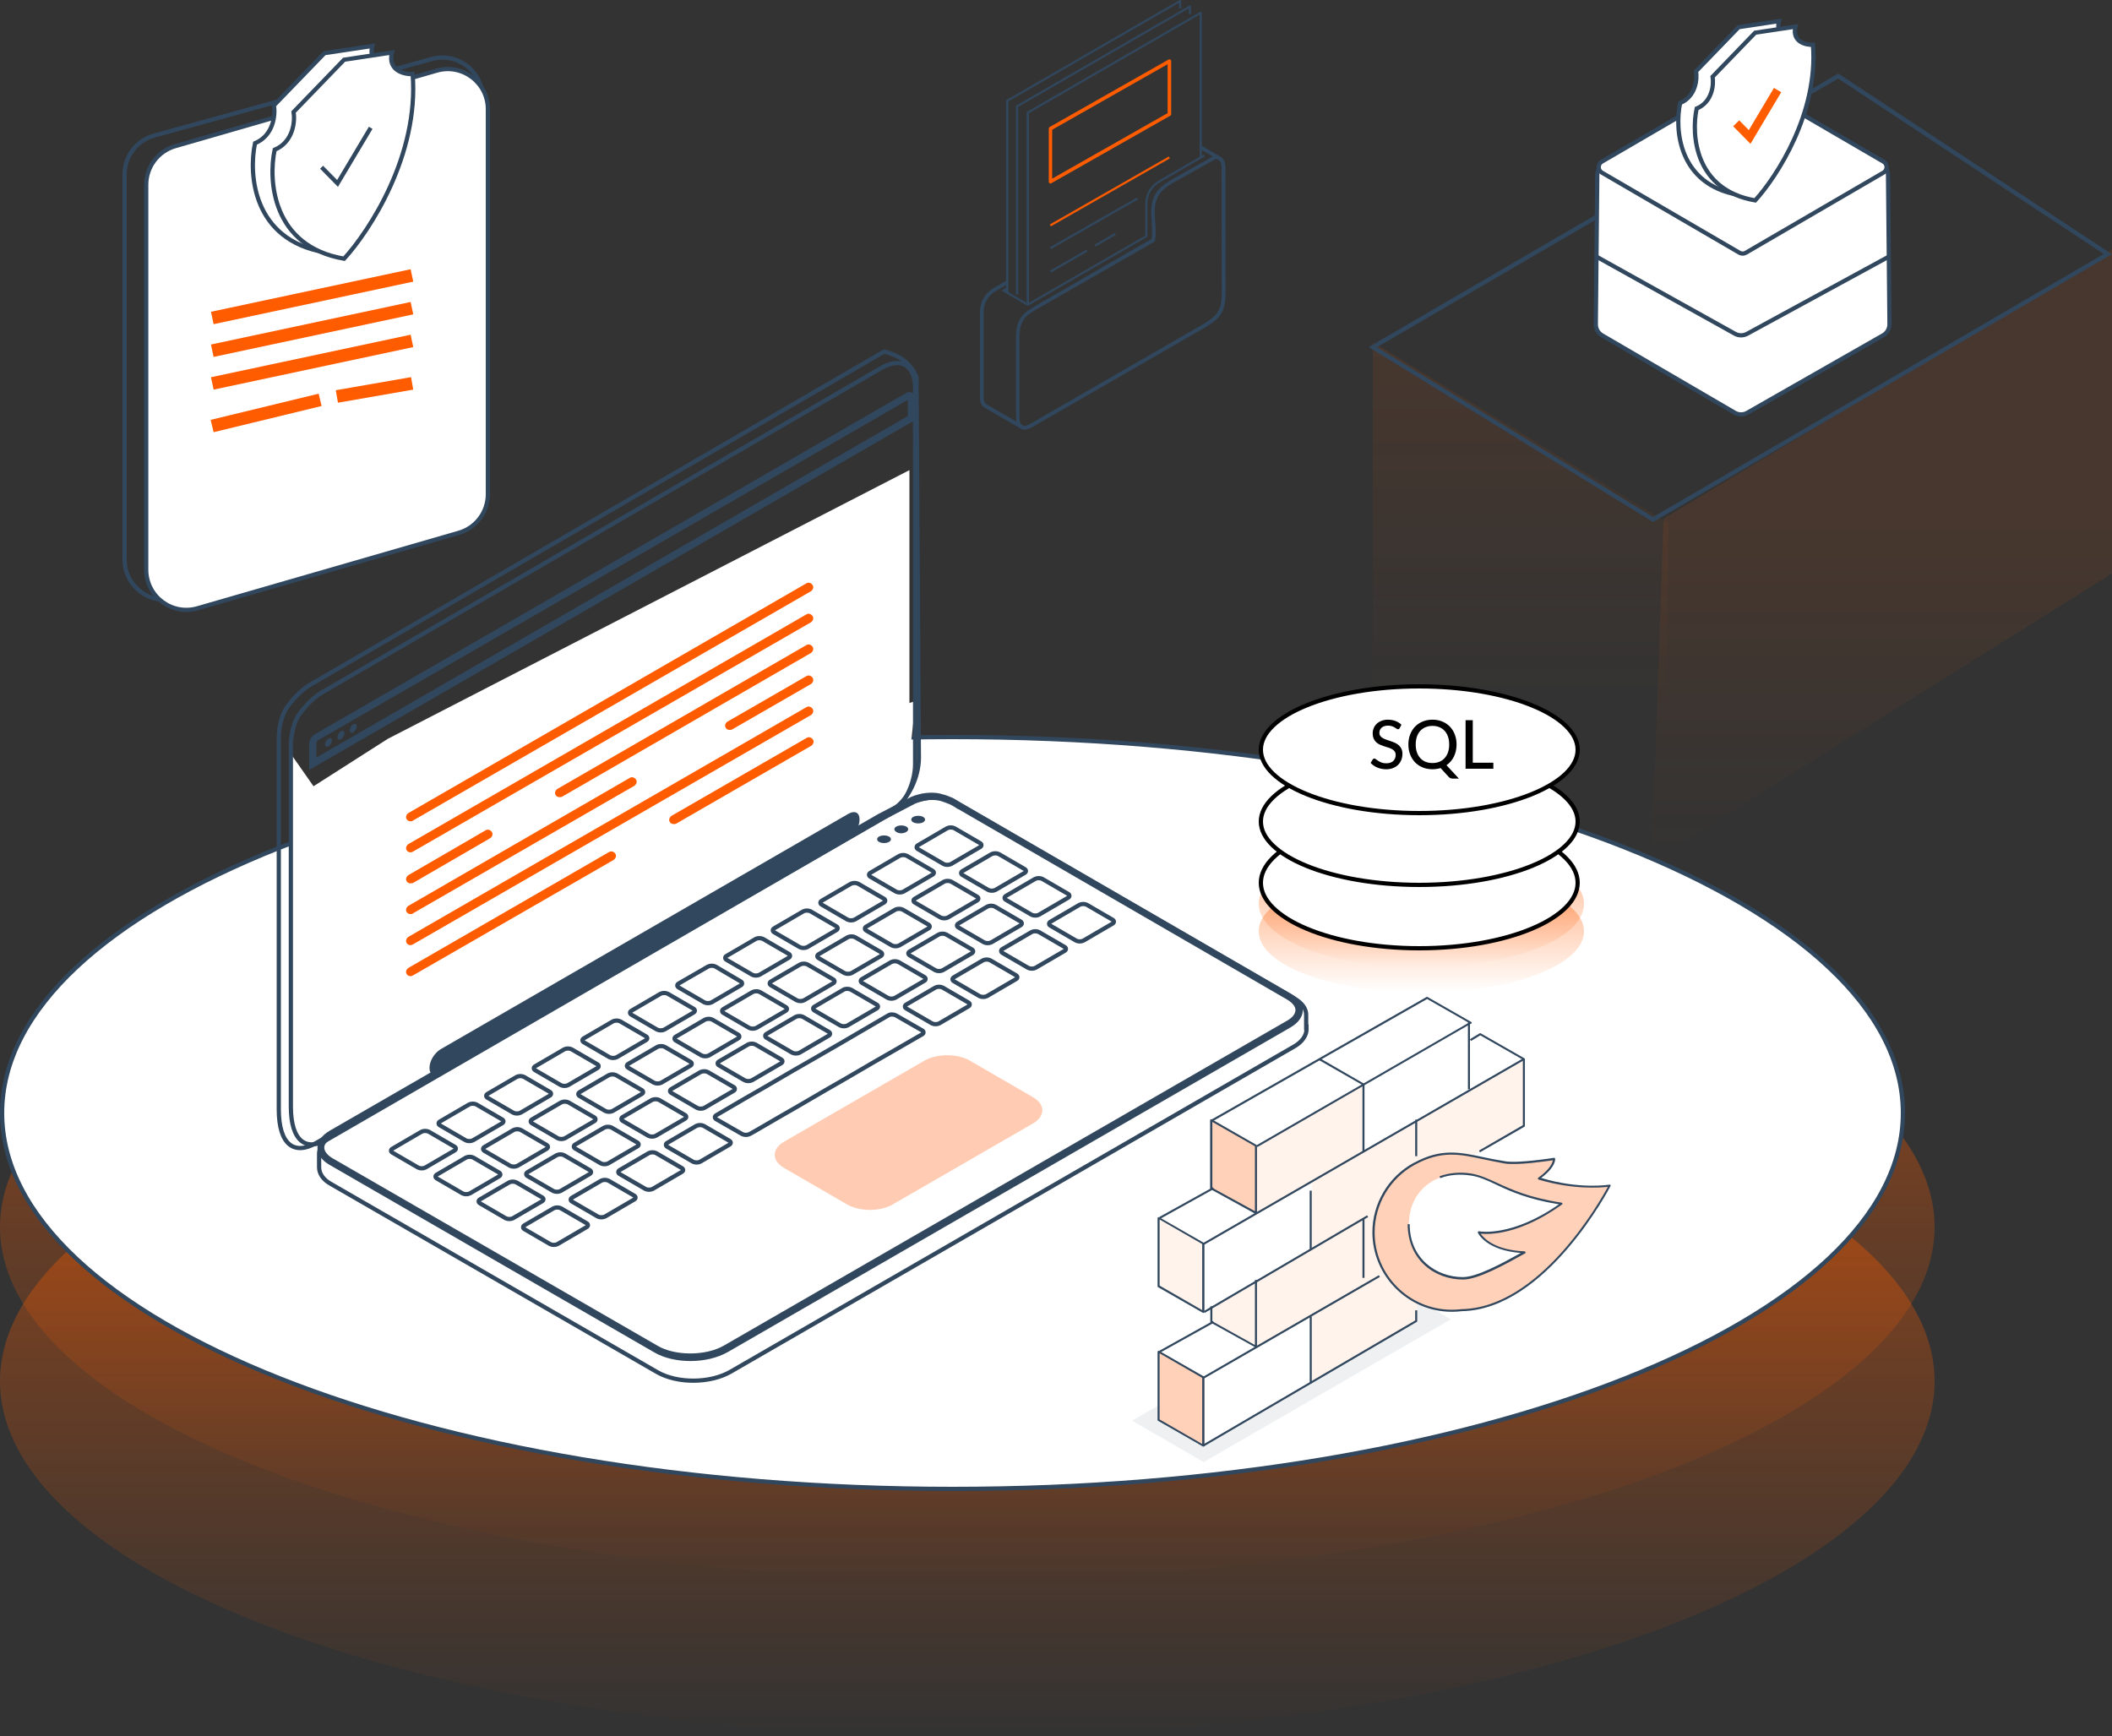 <svg xmlns="http://www.w3.org/2000/svg" width="500" height="411" viewBox="0 0 500 411" fill="none"><rect x="0" y="0" width="500" height="411" fill="#333333" stroke="none"/><path d="M29.5 41.266C29.5 36.992 32.354 33.245 36.473 32.108L102.197 13.975C108.246 12.306 114.224 16.857 114.224 23.133V114.356C114.224 118.63 111.37 122.377 107.25 123.514L41.527 141.647C35.477 143.317 29.5 138.765 29.5 132.49V41.266Z" stroke="#31475E"></path><path d="M34.617 43.731C34.617 39.499 37.416 35.778 41.481 34.604L103.366 16.729C109.441 14.974 115.502 19.533 115.502 25.856V117.009C115.502 121.24 112.704 124.962 108.639 126.136L46.753 144.011C40.679 145.765 34.617 141.207 34.617 134.884V43.731Z" fill="white" stroke="#31475E"></path><path d="M64.858 24.954L76.815 12.59L88.131 10.885C87.106 15.148 90.978 16.072 93.042 16.001C94.579 35.102 82.864 53.094 76.815 59.702C59.905 56.803 58.809 41.298 60.374 33.908C64.815 32.032 65.214 27.157 64.858 24.954Z" fill="white" stroke="#31475E"></path><path d="M69.507 26.503L81.463 14.139L92.779 12.434C91.754 16.697 95.626 17.621 97.69 17.55C99.227 36.651 87.513 54.643 81.463 61.251C64.553 58.352 63.457 42.847 65.023 35.457C69.464 33.581 69.862 28.706 69.507 26.503Z" fill="white" stroke="#31475E"></path><path d="M76.133 39.589L79.91 43.431L87.756 30.258" stroke="#31475E"></path><line x1="50.258" y1="75.281" x2="97.525" y2="65.207" stroke="#FF5C00" stroke-width="3"></line><line x1="50.258" y1="83.031" x2="97.525" y2="72.957" stroke="#FF5C00" stroke-width="3"></line><line x1="50.258" y1="90.779" x2="97.525" y2="80.706" stroke="#FF5C00" stroke-width="3"></line><line x1="50.217" y1="100.864" x2="75.788" y2="94.665" stroke="#FF5C00" stroke-width="3"></line><line x1="79.751" y1="93.864" x2="97.573" y2="90.764" stroke="#FF5C00" stroke-width="3"></line><ellipse cx="229" cy="290.5" rx="229" ry="83.5" fill="url(#paint0_linear_1883_5711)" fill-opacity="0.5"></ellipse><ellipse cx="229" cy="327" rx="229" ry="84" fill="url(#paint1_linear_1883_5711)" fill-opacity="0.5"></ellipse><path d="M450.5 263.5C450.5 275.674 444.286 287.324 432.937 297.973C421.587 308.623 405.137 318.237 384.768 326.321C344.033 342.489 287.723 352.5 225.5 352.5C163.277 352.5 106.967 342.489 66.232 326.321C45.863 318.237 29.413 308.623 18.063 297.973C6.714 287.324 0.5 275.674 0.5 263.5C0.5 251.326 6.714 239.676 18.063 229.027C29.413 218.377 45.863 208.763 66.232 200.679C106.967 184.511 163.277 174.5 225.5 174.5C287.723 174.5 344.033 184.511 384.768 200.679C405.137 208.763 421.587 218.377 432.937 229.027C444.286 239.676 450.5 251.326 450.5 263.5Z" fill="white" stroke="#31475E"></path><path d="M68.984 257.245V178.662L74.223 186.146L91.811 174.919L215.298 111.305V174.919L68.984 257.245Z" fill="white"></path><path d="M69.742 272.422V213.84L216.805 165.941L214.115 189.367L69.742 272.422Z" fill="white"></path><path d="M209.294 83.24L73.43 162.113C71.144 163.42 69.021 165.869 67.633 167.91C66.898 169.217 66.163 171.258 66 174.197V262.623C66 271.278 69.838 273.482 74.818 270.625L211.172 191.752C215.091 189.466 217.541 183.913 217.541 179.423L216.969 89.364C216.806 88.792 216.479 88.302 216.152 87.731C214.193 84.547 210.682 83.567 209.294 83.24Z" stroke="#31475E" stroke-miterlimit="10"></path><path d="M309.226 243.68V240.414C309.308 238.944 308.328 237.475 306.45 236.413L227.577 190.771C227.087 190.445 226.597 190.2 226.189 189.955C225.373 189.628 224.556 189.302 223.903 189.139C220.8 188.404 218.106 189.138 216.473 189.792L208.635 193.874L78.486 268.991C76.608 270.053 75.629 271.522 75.547 272.992V276.34C75.547 277.809 76.445 279.279 78.405 280.34L155.563 324.839C160.38 327.615 168.137 327.533 172.954 324.757L306.369 247.762C308.246 246.701 309.226 245.231 309.308 243.843V243.68C309.226 243.762 309.226 243.762 309.226 243.68Z" stroke="#31475E" stroke-miterlimit="10"></path><path d="M208.561 87.161L76.126 163.993C73.922 165.299 71.88 167.585 70.492 169.627C69.757 170.933 69.104 172.893 68.859 175.75V261.972C68.859 270.381 72.615 272.586 77.433 269.81L210.439 192.897C214.276 190.692 216.644 185.303 216.644 180.894V91.978C216.644 86.508 213.378 84.385 208.561 87.161Z" stroke="#31475E" stroke-miterlimit="10"></path><path d="M73.188 182.279V176.074C73.188 175.257 73.759 174.277 74.494 173.869L214.522 93.037C215.502 92.465 216.645 93.118 216.645 94.261V99.487L216.155 99.732L73.188 182.279ZM214.93 94.67L75.31 175.257C75.065 175.421 74.902 175.747 74.902 175.992V179.34L214.93 98.507V94.67Z" fill="#31475E"></path><path d="M76.938 176.24C76.938 175.751 77.346 175.097 77.754 174.852C78.244 174.607 78.57 174.771 78.57 175.342C78.57 175.832 78.162 176.485 77.754 176.73C77.346 176.975 76.938 176.812 76.938 176.24Z" fill="#31475E"></path><path d="M79.883 174.526C79.883 174.036 80.291 173.383 80.699 173.138C81.189 172.893 81.516 173.056 81.516 173.627C81.516 174.117 81.189 174.771 80.699 175.015C80.291 175.26 79.883 175.097 79.883 174.526Z" fill="#31475E"></path><path d="M82.812 172.893C82.812 172.403 83.139 171.75 83.629 171.505C84.119 171.26 84.445 171.423 84.445 171.995C84.445 172.485 84.037 173.138 83.629 173.383C83.139 173.628 82.812 173.383 82.812 172.893Z" fill="#31475E"></path><path d="M220.553 189.385C221.288 189.385 222.023 189.466 222.676 189.629C223.411 189.874 224.146 190.119 224.717 190.364C225.125 190.528 225.534 190.773 225.942 191.018L226.84 191.589H226.922L304.733 236.659C305.958 237.394 306.693 238.292 306.693 239.109C306.693 240.007 305.958 240.987 304.57 241.722L171.4 318.553C169.277 319.778 166.42 320.431 163.399 320.431C160.459 320.431 157.683 319.778 155.724 318.635L78.729 274.218C77.504 273.483 76.769 272.585 76.769 271.687C76.769 270.789 77.504 269.809 78.892 269.074L208.714 194.12L216.389 190.119C217.369 189.874 218.838 189.385 220.553 189.385ZM220.553 187.67C218.593 187.67 216.879 188.16 215.736 188.65L207.897 192.732L78.076 267.686C74.238 269.89 74.156 273.565 77.994 275.769L154.907 320.186C157.275 321.574 160.378 322.227 163.48 322.227C166.665 322.227 169.849 321.493 172.298 320.105L305.468 243.273C309.305 241.068 309.469 237.476 305.631 235.271L226.922 189.711C226.432 189.385 225.942 189.14 225.534 188.895C224.717 188.568 223.982 188.241 223.247 188.078C222.268 187.752 221.37 187.67 220.553 187.67Z" fill="#31475E"></path><path d="M208.146 199.346C207.493 199.02 207.493 198.366 208.146 198.04C208.799 197.713 209.779 197.713 210.432 198.04C211.085 198.366 211.085 199.02 210.432 199.346C209.779 199.673 208.799 199.673 208.146 199.346Z" fill="#31475E"></path><path d="M212.232 196.977C211.579 196.65 211.579 195.997 212.232 195.671C212.885 195.344 213.865 195.344 214.518 195.671C215.171 195.997 215.171 196.65 214.518 196.977C213.865 197.385 212.804 197.385 212.232 196.977Z" fill="#31475E"></path><path d="M216.224 194.692C215.571 194.365 215.571 193.712 216.224 193.386C216.877 193.059 217.857 193.059 218.51 193.386C219.164 193.712 219.164 194.365 218.51 194.692C217.939 195.019 216.877 195.019 216.224 194.692Z" fill="#31475E"></path><path d="M107.553 271.442C108.043 271.687 108.043 272.177 107.553 272.422L100.694 276.423C100.204 276.668 99.47 276.668 98.98 276.423L92.938 272.912C92.448 272.667 92.448 272.177 92.938 271.932L99.796 267.931C100.286 267.686 101.021 267.686 101.511 267.931L107.553 271.442ZM112.778 261.481C112.289 261.236 111.554 261.236 111.064 261.481L104.205 265.482C103.715 265.727 103.715 266.217 104.205 266.462L110.247 269.973C110.737 270.217 111.472 270.217 111.962 269.973L118.82 265.972C119.31 265.727 119.31 265.237 118.82 264.992L112.778 261.481ZM124.046 254.949C123.556 254.704 122.821 254.704 122.331 254.949L115.473 258.95C114.983 259.195 114.983 259.685 115.473 259.93L121.515 263.441C122.005 263.686 122.74 263.686 123.23 263.441L130.088 259.44C130.578 259.195 130.578 258.705 130.088 258.46L124.046 254.949ZM135.314 248.417C134.824 248.172 134.089 248.172 133.599 248.417L126.74 252.418C126.251 252.663 126.251 253.153 126.74 253.398L132.782 256.909C133.272 257.154 134.007 257.154 134.497 256.909L141.356 252.908C141.845 252.663 141.845 252.173 141.356 251.928L135.314 248.417ZM146.826 241.804C146.336 241.559 145.601 241.559 145.111 241.804L138.253 245.804C137.763 246.049 137.763 246.539 138.253 246.784L144.295 250.295C144.785 250.54 145.52 250.54 146.01 250.295L152.868 246.294C153.358 246.049 153.358 245.559 152.868 245.315L146.826 241.804ZM158.094 235.272C157.604 235.027 156.869 235.027 156.379 235.272L149.52 239.273C149.031 239.517 149.031 240.007 149.52 240.252L155.562 243.763C156.052 244.008 156.787 244.008 157.277 243.763L164.136 239.762C164.626 239.517 164.626 239.028 164.136 238.783L158.094 235.272ZM169.361 228.821C168.871 228.576 168.136 228.576 167.647 228.821L160.706 232.822C160.217 233.067 160.217 233.557 160.706 233.802L166.748 237.313C167.238 237.558 167.973 237.558 168.463 237.313L175.322 233.312C175.811 233.067 175.811 232.577 175.322 232.332L169.361 228.821ZM180.629 222.289C180.139 222.045 179.404 222.045 178.914 222.289L172.056 226.29C171.566 226.535 171.566 227.025 172.056 227.27L178.098 230.781C178.588 231.026 179.322 231.026 179.812 230.781L186.671 226.78C187.161 226.535 187.161 226.045 186.671 225.8L180.629 222.289ZM191.896 215.758C191.406 215.513 190.672 215.513 190.182 215.758L183.323 219.758C182.833 220.003 182.833 220.493 183.323 220.738L189.365 224.249C189.855 224.494 190.59 224.494 191.08 224.249L197.938 220.248C198.428 220.003 198.428 219.513 197.938 219.269L191.896 215.758ZM203.164 209.226C202.674 208.981 201.939 208.981 201.449 209.226L194.591 213.226C194.101 213.471 194.101 213.961 194.591 214.206L200.633 217.717C201.123 217.962 201.857 217.962 202.347 217.717L209.206 213.716C209.696 213.471 209.696 212.982 209.206 212.737L203.164 209.226ZM214.676 202.612C214.186 202.367 213.452 202.367 212.962 202.612L206.103 206.613C205.613 206.858 205.613 207.348 206.103 207.593L212.145 211.104C212.635 211.349 213.37 211.349 213.86 211.104L220.718 207.103C221.208 206.858 221.208 206.368 220.718 206.123L214.676 202.612ZM225.944 196.08C225.454 195.835 224.719 195.835 224.229 196.08L217.371 200.081C216.881 200.326 216.881 200.816 217.371 201.061L223.413 204.572C223.903 204.817 224.638 204.817 225.127 204.572L231.986 200.571C232.476 200.326 232.476 199.836 231.986 199.591L225.944 196.08ZM112.044 274.055C111.554 273.81 110.819 273.81 110.329 274.055L103.47 278.056C102.981 278.301 102.981 278.791 103.47 279.036L109.512 282.546C110.002 282.791 110.737 282.791 111.227 282.546L118.086 278.546C118.576 278.301 118.576 277.811 118.086 277.566L112.044 274.055ZM123.311 267.523C122.821 267.278 122.086 267.278 121.597 267.523L114.738 271.524C114.248 271.769 114.248 272.259 114.738 272.504L120.78 276.015C121.27 276.26 122.005 276.26 122.495 276.015L129.353 272.014C129.843 271.769 129.843 271.279 129.353 271.034L123.311 267.523ZM134.579 260.991C134.089 260.746 133.354 260.746 132.864 260.991L126.006 264.992C125.516 265.237 125.516 265.727 126.006 265.972L132.048 269.483C132.537 269.728 133.272 269.728 133.762 269.483L140.621 265.482C141.111 265.237 141.111 264.747 140.621 264.502L134.579 260.991ZM145.846 254.541C145.356 254.296 144.622 254.296 144.132 254.541L137.273 258.542C136.783 258.787 136.783 259.277 137.273 259.521L143.315 263.032C143.805 263.277 144.54 263.277 145.03 263.032L151.888 259.032C152.378 258.787 152.378 258.297 151.888 258.052L145.846 254.541ZM157.359 247.846C156.869 247.601 156.134 247.601 155.644 247.846L148.786 251.846C148.296 252.091 148.296 252.581 148.786 252.826L154.828 256.337C155.318 256.582 156.052 256.582 156.542 256.337L163.401 252.336C163.891 252.091 163.891 251.602 163.401 251.357L157.359 247.846ZM168.626 241.395C168.136 241.15 167.402 241.15 166.912 241.395L160.053 245.396C159.563 245.641 159.563 246.131 160.053 246.376L166.095 249.887C166.585 250.132 167.32 250.132 167.81 249.887L174.668 245.886C175.158 245.641 175.158 245.151 174.668 244.906L168.626 241.395ZM179.894 234.863C179.404 234.619 178.669 234.619 178.179 234.863L171.321 238.864C170.831 239.109 170.831 239.599 171.321 239.844L177.363 243.355C177.853 243.6 178.588 243.6 179.077 243.355L185.936 239.354C186.426 239.109 186.426 238.619 185.936 238.374L179.894 234.863ZM191.161 228.332C190.672 228.087 189.937 228.087 189.447 228.332L182.588 232.332C182.098 232.577 182.098 233.067 182.588 233.312L188.63 236.823C189.12 237.068 189.855 237.068 190.345 236.823L197.203 232.822C197.693 232.577 197.693 232.087 197.203 231.842L191.161 228.332ZM202.429 221.881C201.939 221.636 201.204 221.636 200.714 221.881L193.856 225.882C193.366 226.127 193.366 226.617 193.856 226.862L199.898 230.373C200.388 230.618 201.123 230.618 201.613 230.373L208.471 226.372C208.961 226.127 208.961 225.637 208.471 225.392L202.429 221.881ZM213.697 215.349C213.207 215.104 212.472 215.104 211.982 215.349L205.123 219.35C204.634 219.595 204.634 220.085 205.123 220.33L211.165 223.841C211.655 224.086 212.39 224.086 212.88 223.841L219.739 219.84C220.229 219.595 220.229 219.105 219.739 218.86L213.697 215.349ZM225.209 208.736C224.719 208.491 223.984 208.491 223.494 208.736L216.636 212.737C216.146 212.982 216.146 213.471 216.636 213.716L222.678 217.227C223.168 217.472 223.903 217.472 224.393 217.227L231.251 213.226C231.741 212.982 231.741 212.492 231.251 212.247L225.209 208.736ZM236.477 202.204C235.987 201.959 235.252 201.959 234.762 202.204L227.904 206.205C227.414 206.45 227.414 206.939 227.904 207.184L233.946 210.695C234.435 210.94 235.17 210.94 235.66 210.695L242.519 206.695C243.009 206.45 243.009 205.96 242.519 205.715L236.477 202.204ZM122.25 279.934C121.76 279.689 121.025 279.689 120.535 279.934L113.677 283.934C113.187 284.179 113.187 284.669 113.677 284.914L119.719 288.425C120.208 288.67 120.943 288.67 121.433 288.425L128.292 284.424C128.782 284.179 128.782 283.69 128.292 283.445L122.25 279.934ZM133.517 273.483C133.027 273.238 132.293 273.238 131.803 273.483L124.944 277.484C124.454 277.729 124.454 278.219 124.944 278.464L130.986 281.975C131.476 282.22 132.211 282.22 132.701 281.975L139.559 277.974C140.049 277.729 140.049 277.239 139.559 276.994L133.517 273.483ZM144.785 266.952C144.295 266.707 143.56 266.707 143.07 266.952L136.212 270.952C135.722 271.197 135.722 271.687 136.212 271.932L142.254 275.443C142.744 275.688 143.478 275.688 143.968 275.443L150.827 271.442C151.317 271.197 151.317 270.707 150.827 270.462L144.785 266.952ZM156.052 260.42C155.562 260.175 154.828 260.175 154.338 260.42L147.479 264.42C146.989 264.665 146.989 265.155 147.479 265.4L153.521 268.911C154.011 269.156 154.746 269.156 155.236 268.911L162.094 264.91C162.584 264.665 162.584 264.175 162.094 263.93L156.052 260.42ZM167.565 253.806C167.075 253.561 166.34 253.561 165.85 253.806L158.992 257.807C158.502 258.052 158.502 258.542 158.992 258.787L165.034 262.298C165.524 262.542 166.259 262.542 166.748 262.298L173.607 258.297C174.097 258.052 174.097 257.562 173.607 257.317L167.565 253.806ZM178.832 247.274C178.343 247.029 177.608 247.029 177.118 247.274L170.259 251.275C169.769 251.52 169.769 252.01 170.259 252.255L176.301 255.766C176.791 256.011 177.526 256.011 178.016 255.766L184.875 251.765C185.364 251.52 185.364 251.03 184.875 250.785L178.832 247.274ZM190.1 240.742C189.61 240.497 188.875 240.497 188.385 240.742L181.527 244.743C181.037 244.988 181.037 245.478 181.527 245.723L187.569 249.234C188.059 249.479 188.794 249.479 189.284 249.234L196.142 245.233C196.632 244.988 196.632 244.498 196.142 244.253L190.1 240.742ZM201.449 234.292C200.959 234.047 200.143 234.047 199.735 234.292L192.876 238.293C192.386 238.538 192.386 239.028 192.876 239.273L198.918 242.783C199.408 243.028 200.143 243.028 200.633 242.783L207.491 238.783C207.981 238.538 207.981 238.048 207.491 237.803L201.449 234.292ZM212.717 227.76C212.227 227.515 211.492 227.515 211.002 227.76L204.144 231.761C203.654 232.006 203.654 232.496 204.144 232.741L210.186 236.252C210.676 236.496 211.41 236.496 211.9 236.252L218.759 232.251C219.249 232.006 219.249 231.516 218.759 231.271L212.717 227.76ZM223.984 221.228C223.494 220.983 222.76 220.983 222.27 221.228L215.411 225.229C214.921 225.474 214.921 225.964 215.411 226.209L221.453 229.72C221.943 229.965 222.678 229.965 223.168 229.72L230.026 225.719C230.516 225.474 230.516 224.984 230.026 224.739L223.984 221.228ZM235.497 214.615C235.007 214.37 234.272 214.37 233.782 214.615L226.924 218.615C226.434 218.86 226.434 219.35 226.924 219.595L232.966 223.106C233.456 223.351 234.19 223.351 234.68 223.106L241.539 219.105C242.029 218.86 242.029 218.37 241.539 218.125L235.497 214.615ZM246.764 208.083C246.275 207.838 245.54 207.838 245.05 208.083L238.191 212.083C237.701 212.328 237.701 212.818 238.191 213.063L244.233 216.574C244.723 216.819 245.458 216.819 245.948 216.574L252.806 212.573C253.296 212.328 253.296 211.838 252.806 211.594L246.764 208.083ZM132.782 286.057C132.293 285.812 131.558 285.812 131.068 286.057L124.209 290.058C123.719 290.303 123.719 290.793 124.209 291.038L130.251 294.549C130.741 294.794 131.476 294.794 131.966 294.549L138.824 290.548C139.314 290.303 139.314 289.813 138.824 289.568L132.782 286.057ZM144.05 279.525C143.56 279.281 142.825 279.281 142.335 279.525L135.477 283.526C134.987 283.771 134.987 284.261 135.477 284.506L141.519 288.017C142.009 288.262 142.744 288.262 143.234 288.017L150.092 284.016C150.582 283.771 150.582 283.281 150.092 283.036L144.05 279.525ZM155.318 272.994C154.828 272.749 154.093 272.749 153.603 272.994L146.744 276.994C146.255 277.239 146.255 277.729 146.744 277.974L152.786 281.485C153.276 281.73 154.011 281.73 154.501 281.485L161.36 277.484C161.849 277.239 161.849 276.749 161.36 276.504L155.318 272.994ZM166.585 266.543C166.095 266.298 165.36 266.298 164.87 266.543L158.012 270.544C157.522 270.789 157.522 271.279 158.012 271.524L164.054 275.035C164.544 275.28 165.279 275.28 165.769 275.035L172.627 271.034C173.117 270.789 173.117 270.299 172.627 270.054L166.585 266.543ZM223.168 233.802C222.678 233.557 221.943 233.557 221.453 233.802L214.595 237.803C214.105 238.048 214.105 238.538 214.595 238.783L220.637 242.294C221.127 242.538 221.861 242.538 222.351 242.294L229.21 238.293C229.7 238.048 229.7 237.558 229.21 237.313L223.168 233.802ZM234.435 227.352C233.946 227.107 233.211 227.107 232.721 227.352L225.862 231.353C225.372 231.598 225.372 232.087 225.862 232.332L231.904 235.843C232.394 236.088 233.129 236.088 233.619 235.843L240.477 231.842C240.967 231.597 240.967 231.108 240.477 230.863L234.435 227.352ZM245.948 220.657C245.458 220.412 244.723 220.412 244.233 220.657L237.375 224.657C236.885 224.902 236.885 225.392 237.375 225.637L243.417 229.148C243.907 229.393 244.642 229.393 245.131 229.148L251.99 225.147C252.48 224.902 252.48 224.412 251.99 224.167L245.948 220.657ZM257.297 214.206C256.807 213.961 256.072 213.961 255.583 214.206L248.724 218.207C248.234 218.452 248.234 218.942 248.724 219.187L254.766 222.698C255.256 222.943 255.991 222.943 256.481 222.698L263.339 218.697C263.829 218.452 263.829 217.962 263.339 217.717L257.297 214.206ZM210.267 240.416L203.409 244.416L199.081 246.948L192.141 250.948L187.732 253.479L180.874 257.48L176.465 260.011L169.606 264.012C169.116 264.257 169.116 264.747 169.606 264.992L175.73 268.503C176.22 268.748 176.955 268.748 177.444 268.503L178.914 267.686L184.385 264.502L188.794 261.971L195.652 257.97L200.061 255.439L206.92 251.438L211.329 248.907L217.697 245.233L218.269 244.906C218.759 244.661 218.759 244.171 218.269 243.926L212.145 240.416C211.492 240.089 210.757 240.089 210.267 240.416Z" stroke="#31475E" stroke-miterlimit="10"></path><path d="M200.883 198.448L104.292 254.214C102.823 255.031 101.68 254.459 101.68 252.826C101.68 251.193 102.823 249.315 104.292 248.417L200.883 192.651C202.353 191.834 203.496 192.324 203.496 194.039C203.496 195.672 202.353 197.632 200.883 198.448Z" fill="#31475E"></path><path d="M211.33 285.162C208.391 286.876 203.492 286.876 200.553 285.162L185.611 276.507C182.671 274.792 182.671 272.016 185.611 270.302L218.842 251.114C221.781 249.399 226.68 249.399 229.62 251.114L244.561 259.769C247.501 261.483 247.501 264.26 244.561 265.974L211.33 285.162Z" fill="#FFCCB3"></path><path d="M97.18 194.444C96.853 194.444 96.445 194.28 96.281 193.954C95.955 193.464 96.2 192.811 96.69 192.484L190.913 138.106C191.403 137.779 192.056 138.024 192.382 138.514C192.709 139.004 192.464 139.657 191.974 139.984L97.751 194.28C97.588 194.444 97.425 194.444 97.18 194.444Z" fill="#FF5C00"></path><path d="M97.18 201.795C96.853 201.795 96.445 201.632 96.281 201.305C95.955 200.815 96.2 200.162 96.69 199.836L190.913 145.457C191.403 145.131 192.056 145.376 192.382 145.866C192.709 146.355 192.464 147.009 191.974 147.335L97.751 201.632C97.588 201.713 97.425 201.795 97.18 201.795Z" fill="#FF5C00"></path><path d="M97.18 209.143C96.853 209.143 96.445 208.979 96.281 208.653C95.955 208.163 96.2 207.51 96.69 207.183L114.979 196.569C115.469 196.242 116.122 196.487 116.449 196.977C116.775 197.467 116.53 198.12 116.041 198.447L97.751 209.061C97.588 209.061 97.425 209.143 97.18 209.143Z" fill="#FF5C00"></path><path d="M132.453 188.73C132.127 188.73 131.718 188.567 131.555 188.24C131.228 187.75 131.473 187.097 131.963 186.771L190.914 152.723C191.404 152.396 192.057 152.641 192.383 153.131C192.71 153.621 192.465 154.274 191.975 154.601L133.025 188.648C132.861 188.73 132.616 188.73 132.453 188.73Z" fill="#FF5C00"></path><path d="M97.18 216.412C96.853 216.412 96.445 216.248 96.281 215.922C95.955 215.432 96.2 214.779 96.69 214.452L149.108 184.16C149.598 183.834 150.251 184.079 150.578 184.569C150.905 185.059 150.66 185.712 150.17 186.038L97.751 216.248C97.588 216.412 97.425 216.412 97.18 216.412Z" fill="#FF5C00"></path><path d="M172.711 172.808C172.384 172.808 171.976 172.645 171.813 172.318C171.486 171.828 171.731 171.175 172.221 170.848L190.919 160.071C191.409 159.744 192.062 159.989 192.388 160.479C192.715 160.969 192.47 161.622 191.98 161.949L173.282 172.726C173.119 172.808 172.874 172.808 172.711 172.808Z" fill="#FF5C00"></path><path d="M97.18 223.758C96.853 223.758 96.445 223.595 96.281 223.268C95.955 222.778 96.2 222.125 96.69 221.798L190.913 167.42C191.403 167.094 192.056 167.339 192.382 167.828C192.709 168.318 192.464 168.972 191.974 169.298L97.751 223.595C97.588 223.676 97.425 223.758 97.18 223.758Z" fill="#FF5C00"></path><path d="M97.18 231.107C96.853 231.107 96.445 230.943 96.281 230.617C95.955 230.127 96.2 229.474 96.69 229.147L144.209 201.713C144.699 201.387 145.353 201.632 145.679 202.121C146.006 202.611 145.761 203.264 145.271 203.591L97.751 230.943C97.588 231.025 97.425 231.107 97.18 231.107Z" fill="#FF5C00"></path><path d="M159.477 195.1C159.15 195.1 158.742 194.937 158.578 194.61C158.252 194.12 158.497 193.467 158.987 193.14L190.993 174.688C191.483 174.361 192.136 174.606 192.463 175.096C192.789 175.586 192.544 176.239 192.054 176.566L160.048 195.018C159.803 195.1 159.64 195.1 159.477 195.1Z" fill="#FF5C00"></path><path opacity="0.1" d="M325 167V81L395 123.898L394.592 165.979L325 167Z" fill="url(#paint2_linear_1883_5711)"></path><path opacity="0.1" d="M391 204L393.847 122.768L500 59V135.765L391 204Z" fill="url(#paint3_linear_1883_5711)"></path><path d="M325 82.188L435.181 18L499 60.153L391.341 123L325 82.188Z" stroke="#31475E"></path><path d="M377.798 76.768L378.143 41.365C378.159 39.72 379.497 38.395 381.143 38.395H443.974C445.62 38.395 446.958 39.72 446.974 41.365L447.319 76.749C447.329 77.837 446.75 78.845 445.805 79.384L413.671 97.714C412.741 98.245 411.598 98.239 410.673 97.699L379.286 79.389C378.356 78.846 377.788 77.846 377.798 76.768Z" fill="white" stroke="#31475E"></path><path d="M411.804 19.297L379.226 38.271C378.232 38.85 378.232 40.285 379.226 40.864L411.804 59.838C412.27 60.11 412.847 60.11 413.314 59.838L445.892 40.864C446.885 40.285 446.885 38.85 445.892 38.271L413.314 19.297C412.847 19.025 412.27 19.025 411.804 19.297Z" fill="white" stroke="#31475E"></path><path d="M377.781 60.668L410.725 79.011C411.623 79.512 412.715 79.517 413.619 79.025L447.336 60.668" stroke="#31475E"></path><path d="M401.533 16.858L411.61 6.437L421.147 5C420.283 8.593 423.546 9.372 425.285 9.312C426.581 25.409 416.708 40.573 411.61 46.142C397.358 43.699 396.435 30.631 397.754 24.403C401.497 22.822 401.833 18.714 401.533 16.858Z" fill="white" stroke="#31475E"></path><path d="M405.447 18.16L415.524 7.74L425.061 6.303C424.197 9.896 427.46 10.675 429.199 10.615C430.495 26.712 420.622 41.875 415.524 47.445C401.272 45.002 400.349 31.934 401.668 25.706C405.411 24.125 405.747 20.017 405.447 18.16Z" fill="white" stroke="#31475E"></path><path d="M411.031 29.19L414.215 32.428L420.827 21.326" stroke="#FF5C00" stroke-width="2"></path><path opacity="0.08" d="M343.484 312.341L284.95 346.145L268 336.35L326.534 302.545L343.484 312.341Z" fill="#31475E"></path><path fill-rule="evenodd" clip-rule="evenodd" d="M285.092 310.623L274.528 304.525V288.343L287.013 281.38V265.15L337.72 236.291L347.996 242.149V246.375L350.541 244.742L360.961 250.744V266.542L346.652 274.802L335.511 304.717V312.784L285.092 342.267L274.528 336.217V319.987L287.013 312.976V309.471L285.092 310.623Z" fill="#FFF3EC"></path><path d="M334.79 275.572C334.838 275.524 334.838 275.524 334.79 275.572C334.886 275.524 334.934 275.476 334.982 275.476C342.953 271.154 347.851 273.891 356.254 275.235C359.567 275.764 367.874 274.419 367.874 274.419C367.874 274.419 368.162 276.244 364.273 279.029C373.829 282.054 381.031 280.758 381.031 280.758C381.031 280.758 366.146 309.905 346.026 310.289C345.258 310.385 344.489 310.433 343.673 310.433C333.445 310.433 325.138 302.126 325.138 291.898C325.186 284.791 329.076 278.693 334.79 275.572Z" fill="#FFD1B8"></path><path d="M333.544 289.928C333.544 298.091 339.787 302.701 346.365 302.701C349.822 302.701 355.681 299.436 360.963 296.554C352.127 296.17 350.159 291.849 350.159 291.849C350.159 291.849 358.034 293.433 369.75 285.078C357.169 283.205 353.52 278.98 348.238 278.164C340.075 276.915 333.544 281.765 333.544 289.928Z" fill="white"></path><path fill-rule="evenodd" clip-rule="evenodd" d="M286.965 313.07L297.289 318.977L285.092 326.179L274.576 319.985L286.965 313.07Z" fill="white"></path><path fill-rule="evenodd" clip-rule="evenodd" d="M287.012 265.195L337.864 236.24L348.188 242.146L297.576 271.39L287.012 265.195Z" fill="white"></path><path fill-rule="evenodd" clip-rule="evenodd" d="M286.965 281.283L297.289 287.189L285.092 294.392L274.576 288.198L286.965 281.283Z" fill="white"></path><path fill-rule="evenodd" clip-rule="evenodd" d="M350.543 244.789L360.867 250.695L347.998 257.994L347.902 246.278L350.543 244.789Z" fill="white"></path><path fill-rule="evenodd" clip-rule="evenodd" d="M310.539 279.789V295.827L285.089 310.761V294.387L310.539 279.789Z" fill="white"></path><path fill-rule="evenodd" clip-rule="evenodd" d="M348 241.908V257.994L322.55 272.88V256.554L348 241.908Z" fill="white"></path><path fill-rule="evenodd" clip-rule="evenodd" d="M310.539 311.34V327.426L285.089 342.312V325.937L310.539 311.34Z" fill="white"></path><path fill-rule="evenodd" clip-rule="evenodd" d="M287.014 281.374L297.578 287.184V271.242L287.014 265.191V281.374Z" fill="#FFD1B8"></path><path fill-rule="evenodd" clip-rule="evenodd" d="M274.53 336.309L285.094 342.119V326.177L274.53 320.127V336.309Z" fill="#FFD1B8"></path><path d="M310.067 311.666H310.547V327.512H310.067V311.666Z" fill="#31475E"></path><path d="M285.001 342.439L335.42 312.956C335.516 312.908 335.516 312.812 335.516 312.764V310.219H335.035V312.62L284.712 342.055L285.001 342.439Z" fill="#31475E"></path><path d="M326.44 301.906L326.68 302.322L285.059 326.365L284.819 325.949L326.44 301.906Z" fill="#31475E"></path><path d="M284.852 342.49C284.901 342.49 284.949 342.49 284.997 342.442C285.093 342.394 285.141 342.298 285.141 342.25V326.067C285.141 325.971 285.093 325.923 284.997 325.875L274.433 319.825C274.337 319.777 274.289 319.777 274.192 319.825C274.096 319.873 274.048 319.969 274.048 320.017V336.199C274.048 336.295 274.096 336.343 274.192 336.391L284.756 342.442C284.804 342.49 284.852 342.49 284.852 342.49ZM284.612 326.211V341.865L274.529 336.055V320.401L284.612 326.211Z" fill="#31475E"></path><path d="M287.157 312.731L287.391 313.15L274.677 320.224L274.444 319.805L287.157 312.731Z" fill="#31475E"></path><path d="M322.551 288.617H323.031V302.542H322.551V288.617Z" fill="#31475E"></path><path d="M297.338 319.063C297.386 319.063 297.434 319.063 297.482 319.015C297.578 318.967 297.578 318.871 297.578 318.823V303.025H297.098V318.439L287.014 312.821V309.268H286.534V312.965C286.534 313.061 286.582 313.109 286.678 313.157L297.242 319.015C297.29 319.063 297.338 319.063 297.338 319.063Z" fill="#31475E"></path><path d="M323.656 287.728L323.898 288.143L285.212 310.827L284.969 310.413L323.656 287.728Z" fill="#31475E"></path><path d="M335.035 265.086H335.516V273.729H335.035V265.086Z" fill="#31475E"></path><path d="M350.348 272.822L360.864 266.772C360.96 266.724 361.008 266.628 361.008 266.58V250.734C361.008 250.638 360.96 250.59 360.864 250.542L350.54 244.636C350.444 244.588 350.396 244.588 350.3 244.636L347.995 246.028L348.235 246.46L350.444 245.116L360.528 250.878V266.388L350.156 272.39L350.348 272.822Z" fill="#31475E"></path><path d="M310.059 281.891H310.539V295.816H310.059V281.891Z" fill="#31475E"></path><path d="M360.69 250.496L360.93 250.912L285.031 294.72L284.791 294.304L360.69 250.496Z" fill="#31475E"></path><path d="M284.852 310.851C284.901 310.851 284.949 310.851 284.997 310.803C285.093 310.755 285.141 310.659 285.141 310.611V294.429C285.141 294.333 285.093 294.285 284.997 294.237L274.433 288.186C274.337 288.138 274.289 288.138 274.192 288.186C274.096 288.234 274.048 288.33 274.048 288.378V304.561C274.048 304.657 274.096 304.705 274.192 304.753L284.756 310.803C284.804 310.803 284.852 310.851 284.852 310.851ZM284.612 294.525V310.179L274.529 304.369V288.715L284.612 294.525Z" fill="#31475E"></path><path d="M287.142 281.078L287.375 281.498L274.698 288.539L274.465 288.119L287.142 281.078Z" fill="#31475E"></path><path d="M322.551 272.768H323.031V256.73C323.031 256.634 322.983 256.586 322.887 256.538L312.563 250.584L312.323 251.016L322.551 256.874V272.768Z" fill="#31475E"></path><path d="M347.52 242.041H348V257.887H347.52V242.041Z" fill="#31475E"></path><path d="M297.675 271.569L348.286 242.326C348.382 242.278 348.43 242.182 348.43 242.134C348.43 242.038 348.382 241.99 348.286 241.942L337.962 236.036C337.866 235.988 337.818 235.988 337.722 236.036L286.918 264.991L287.159 265.423L337.866 236.516L347.709 242.134L297.482 271.137L297.675 271.569Z" fill="#31475E"></path><path d="M297.338 287.418C297.386 287.418 297.434 287.418 297.482 287.369C297.578 287.321 297.578 287.225 297.578 287.177V271.235C297.578 271.139 297.53 271.091 297.434 271.043L286.87 264.993C286.774 264.945 286.726 264.945 286.63 264.993C286.534 265.041 286.486 265.137 286.486 265.185V281.367C286.486 281.463 286.534 281.559 286.63 281.559L297.194 287.369C297.29 287.418 297.338 287.418 297.338 287.418ZM297.098 271.379V286.745L287.014 281.223V265.617L297.098 271.379Z" fill="#31475E"></path><path d="M343.726 310.567C344.495 310.567 345.263 310.519 346.079 310.423C366.103 310.039 381.132 281.084 381.276 280.796C381.325 280.7 381.325 280.604 381.276 280.556C381.228 280.46 381.132 280.46 381.036 280.46C380.988 280.46 374.026 281.66 364.854 278.875C368.408 276.234 368.168 274.409 368.168 274.313C368.168 274.265 368.12 274.169 368.072 274.169C368.023 274.121 367.975 274.121 367.879 274.121C367.783 274.121 359.572 275.466 356.355 274.938C354.53 274.649 352.85 274.313 351.265 273.977C345.647 272.777 341.181 271.816 334.891 275.226L334.699 275.322H334.651C328.649 278.635 324.903 284.925 324.903 291.792C324.951 302.164 333.402 310.567 343.726 310.567ZM380.652 280.988C378.732 284.541 364.518 309.607 346.031 309.943C345.215 310.039 344.447 310.087 343.726 310.087C333.643 310.087 325.431 301.876 325.431 291.792C325.431 285.117 329.081 278.971 334.939 275.754L335.131 275.658C341.277 272.345 345.647 273.257 351.169 274.457C352.754 274.794 354.434 275.13 356.259 275.466C359.236 275.946 366.151 274.89 367.639 274.697C367.543 275.274 367.015 276.762 364.182 278.827C364.086 278.875 364.086 278.971 364.086 279.067C364.086 279.163 364.182 279.211 364.23 279.259C372.393 281.708 378.924 281.18 380.652 280.988Z" fill="#31475E"></path><path d="M346.362 302.931C349.915 302.931 356.109 299.474 361.055 296.737C361.151 296.689 361.199 296.592 361.151 296.448C361.103 296.352 361.055 296.256 360.911 296.256C353.901 295.968 351.308 293.183 350.539 292.079C352.508 292.271 359.711 292.415 369.795 285.164C369.891 285.116 369.891 285.02 369.891 284.924C369.891 284.828 369.795 284.78 369.699 284.732C362.112 283.58 357.79 281.611 354.381 280.026C352.172 279.018 350.299 278.154 348.186 277.817C345.593 277.433 343 277.673 340.792 278.49L340.984 278.922C343.145 278.106 345.593 277.913 348.138 278.298C350.203 278.586 351.98 279.402 354.189 280.458C357.55 282.043 361.776 283.964 369.074 285.116C357.886 292.943 350.251 291.551 350.155 291.503C350.059 291.503 349.963 291.503 349.915 291.599C349.867 291.647 349.867 291.743 349.867 291.839C349.963 292.031 351.836 296.016 360.047 296.64C355.293 299.281 349.579 302.355 346.314 302.355C340.071 302.355 333.733 298.033 333.733 289.822H333.253C333.301 298.465 339.831 302.931 346.362 302.931Z" fill="#31475E"></path><ellipse cx="336.5" cy="214" rx="38.5" ry="15" fill="url(#paint4_linear_1883_5711)" fill-opacity="0.5"></ellipse><ellipse cx="336.5" cy="220.5" rx="38.5" ry="14.5" fill="url(#paint5_linear_1883_5711)" fill-opacity="0.5"></ellipse><path d="M373.5 209C373.5 211.037 372.522 213.021 370.661 214.874C368.798 216.728 366.078 218.421 362.676 219.853C355.874 222.717 346.443 224.5 336 224.5C325.557 224.5 316.126 222.717 309.324 219.853C305.922 218.421 303.202 216.728 301.339 214.874C299.478 213.021 298.5 211.037 298.5 209C298.5 206.963 299.478 204.979 301.339 203.126C303.202 201.272 305.922 199.579 309.324 198.147C316.126 195.283 325.557 193.5 336 193.5C346.443 193.5 355.874 195.283 362.676 198.147C366.078 199.579 368.798 201.272 370.661 203.126C372.522 204.979 373.5 206.963 373.5 209Z" fill="white" stroke="black"></path><path d="M373.5 194.5C373.5 196.462 372.527 198.379 370.667 200.173C368.805 201.969 366.084 203.609 362.681 204.997C355.878 207.772 346.445 209.5 336 209.5C325.555 209.5 316.122 207.772 309.319 204.997C305.916 203.609 303.195 201.969 301.333 200.173C299.473 198.379 298.5 196.462 298.5 194.5C298.5 192.538 299.473 190.621 301.333 188.827C303.195 187.031 305.916 185.391 309.319 184.003C316.122 181.228 325.555 179.5 336 179.5C346.445 179.5 355.878 181.228 362.681 184.003C366.084 185.391 368.805 187.031 370.667 188.827C372.527 190.621 373.5 192.538 373.5 194.5Z" fill="white" stroke="black"></path><path d="M373.5 177.5C373.5 179.462 372.527 181.379 370.667 183.173C368.805 184.969 366.084 186.609 362.681 187.997C355.878 190.772 346.445 192.5 336 192.5C325.555 192.5 316.122 190.772 309.319 187.997C305.916 186.609 303.195 184.969 301.333 183.173C299.473 181.379 298.5 179.462 298.5 177.5C298.5 175.538 299.473 173.621 301.333 171.827C303.195 170.031 305.916 168.391 309.319 167.003C316.122 164.228 325.555 162.5 336 162.5C346.445 162.5 355.878 164.228 362.681 167.003C366.084 168.391 368.805 170.031 370.667 171.827C372.527 173.621 373.5 175.538 373.5 177.5Z" fill="white" stroke="black"></path><path d="M331.36 172.384C331.307 172.475 331.251 172.541 331.192 172.584C331.133 172.627 331.059 172.648 330.968 172.648C330.872 172.648 330.763 172.605 330.64 172.52C330.517 172.429 330.363 172.331 330.176 172.224C329.995 172.112 329.776 172.013 329.52 171.928C329.264 171.837 328.957 171.792 328.6 171.792C328.264 171.792 327.968 171.837 327.712 171.928C327.461 172.013 327.251 172.133 327.08 172.288C326.909 172.437 326.779 172.616 326.688 172.824C326.603 173.027 326.56 173.248 326.56 173.488C326.56 173.797 326.637 174.053 326.792 174.256C326.952 174.459 327.16 174.632 327.416 174.776C327.672 174.92 327.963 175.045 328.288 175.152C328.613 175.259 328.947 175.371 329.288 175.488C329.629 175.6 329.963 175.731 330.288 175.88C330.613 176.029 330.904 176.219 331.16 176.448C331.416 176.672 331.621 176.949 331.776 177.28C331.936 177.605 332.016 178.005 332.016 178.48C332.016 178.987 331.928 179.461 331.752 179.904C331.581 180.347 331.331 180.733 331 181.064C330.669 181.395 330.261 181.656 329.776 181.848C329.296 182.035 328.749 182.128 328.136 182.128C327.768 182.128 327.411 182.091 327.064 182.016C326.717 181.947 326.389 181.848 326.08 181.72C325.771 181.587 325.48 181.429 325.208 181.248C324.941 181.061 324.701 180.853 324.488 180.624L324.976 179.808C325.024 179.744 325.08 179.691 325.144 179.648C325.213 179.605 325.291 179.584 325.376 179.584C325.488 179.584 325.616 179.643 325.76 179.76C325.909 179.877 326.091 180.008 326.304 180.152C326.523 180.291 326.781 180.419 327.08 180.536C327.384 180.653 327.752 180.712 328.184 180.712C328.536 180.712 328.851 180.667 329.128 180.576C329.405 180.48 329.637 180.347 329.824 180.176C330.016 180 330.163 179.789 330.264 179.544C330.365 179.299 330.416 179.027 330.416 178.728C330.416 178.392 330.339 178.117 330.184 177.904C330.029 177.691 329.824 177.512 329.568 177.368C329.312 177.224 329.021 177.101 328.696 177C328.371 176.899 328.037 176.795 327.696 176.688C327.355 176.576 327.021 176.448 326.696 176.304C326.371 176.16 326.08 175.973 325.824 175.744C325.568 175.509 325.363 175.219 325.208 174.872C325.053 174.52 324.976 174.088 324.976 173.576C324.976 173.165 325.056 172.768 325.216 172.384C325.376 172 325.608 171.661 325.912 171.368C326.221 171.069 326.6 170.832 327.048 170.656C327.496 170.475 328.008 170.384 328.584 170.384C329.229 170.384 329.821 170.488 330.36 170.696C330.904 170.899 331.376 171.192 331.776 171.576L331.36 172.384ZM335.159 176.256C335.159 176.944 335.252 177.56 335.439 178.104C335.626 178.643 335.892 179.101 336.239 179.48C336.586 179.859 337.002 180.149 337.487 180.352C337.978 180.549 338.524 180.648 339.127 180.648C339.73 180.648 340.274 180.549 340.759 180.352C341.25 180.149 341.666 179.859 342.007 179.48C342.354 179.101 342.62 178.643 342.807 178.104C342.994 177.56 343.087 176.944 343.087 176.256C343.087 175.573 342.994 174.96 342.807 174.416C342.62 173.872 342.354 173.411 342.007 173.032C341.666 172.653 341.25 172.363 340.759 172.16C340.274 171.957 339.73 171.856 339.127 171.856C338.524 171.856 337.978 171.957 337.487 172.16C337.002 172.363 336.586 172.653 336.239 173.032C335.892 173.411 335.626 173.872 335.439 174.416C335.252 174.96 335.159 175.573 335.159 176.256ZM345.383 184.336H343.975C343.767 184.336 343.583 184.307 343.423 184.248C343.263 184.195 343.114 184.093 342.975 183.944L341.039 181.832C340.452 182.024 339.815 182.12 339.127 182.12C338.279 182.12 337.503 181.976 336.799 181.688C336.1 181.4 335.5 180.997 334.999 180.48C334.503 179.957 334.116 179.339 333.839 178.624C333.562 177.904 333.423 177.115 333.423 176.256C333.423 175.403 333.562 174.616 333.839 173.896C334.116 173.176 334.503 172.557 334.999 172.04C335.5 171.517 336.1 171.112 336.799 170.824C337.503 170.531 338.279 170.384 339.127 170.384C339.98 170.384 340.756 170.531 341.455 170.824C342.154 171.112 342.754 171.517 343.255 172.04C343.756 172.557 344.143 173.176 344.415 173.896C344.692 174.616 344.831 175.403 344.831 176.256C344.831 176.789 344.775 177.299 344.663 177.784C344.556 178.264 344.402 178.712 344.199 179.128C343.996 179.544 343.746 179.923 343.447 180.264C343.154 180.605 342.82 180.904 342.447 181.16L345.383 184.336ZM353.539 180.568V182H346.963V170.512H348.667V180.568H353.539Z" fill="black"></path><path d="M241.726 101.524C240.279 100.682 233.077 96.509 233.01 96.442C232.505 96.139 232.202 95.601 232.067 94.928C232.034 94.692 232 94.456 232 94.187V73.793C232 71.505 233.245 69.351 235.231 68.207L238.259 66.457L238.697 67.197L235.668 68.947C233.952 69.957 232.875 71.808 232.875 73.793V94.187C232.875 94.389 232.909 94.591 232.942 94.759C233.043 95.197 233.245 95.533 233.514 95.702C233.649 95.769 239.269 99.033 242.231 100.75L241.726 101.524Z" fill="#31475E"></path><path d="M284.347 34.43L283.922 35.156L288.539 37.86L288.964 37.134L284.347 34.43Z" fill="#31475E"></path><path d="M238.692 69.283H238.188V23.852C238.188 23.751 238.221 23.683 238.322 23.65L279.244 0.025C279.312 -0.008 279.413 -0.008 279.514 0.025C279.581 0.059 279.648 0.16 279.648 0.227V2.011H279.143V0.665L238.726 23.986V69.283H238.692Z" fill="#31475E"></path><path d="M241.013 69.721H240.508V25.164C240.508 25.063 240.541 24.996 240.642 24.962L281.565 1.338C281.632 1.304 281.733 1.304 281.834 1.338C281.901 1.371 281.968 1.472 281.968 1.54V3.323H281.464V1.977L241.046 25.299V69.721H241.013Z" fill="#31475E"></path><path d="M243.567 72.146H243.062V26.647C243.062 26.546 243.096 26.478 243.197 26.445L284.119 2.82C284.187 2.787 284.288 2.787 284.389 2.82C284.456 2.854 284.523 2.955 284.523 3.022V37.315H284.018V3.46L243.601 26.781V72.146H243.567Z" fill="#31475E"></path><path d="M248.693 43.439C248.626 43.439 248.558 43.405 248.491 43.372C248.356 43.304 248.289 43.17 248.289 43.002V30.449C248.289 30.281 248.356 30.146 248.491 30.079L276.659 14.093C276.793 14.026 276.962 14.026 277.063 14.093C277.197 14.161 277.264 14.295 277.264 14.464V27.016C277.264 27.184 277.197 27.319 277.063 27.386L248.895 43.372C248.828 43.439 248.76 43.439 248.693 43.439ZM249.097 30.718V42.295L276.423 26.781V15.204L249.097 30.718Z" fill="#FF5C00"></path><path d="M257.189 59.114L248.562 64.096L248.815 64.533L257.441 59.551L257.189 59.114Z" fill="#31475E"></path><path d="M269.14 46.783L248.539 58.551L248.789 58.989L269.39 47.221L269.14 46.783Z" fill="#31475E"></path><path d="M276.708 37.053L248.539 53.145L248.789 53.583L276.959 37.492L276.708 37.053Z" fill="#FF5C00"></path><path d="M263.926 55.166L259.117 57.943L259.37 58.38L264.178 55.604L263.926 55.166Z" fill="#31475E"></path><path d="M242.561 101.725C242.325 101.725 242.056 101.691 241.82 101.557C240.676 101.052 240.541 99.638 240.541 98.629L240.508 80.927C240.508 79.144 240.508 76.923 241.686 75.173C242.561 73.927 243.907 73.153 245.085 72.447L272.647 56.562C272.815 55.284 272.748 53.904 272.647 52.558C272.478 50.303 272.344 47.947 273.522 45.928C274.598 44.111 276.55 43 278.166 42.092L286.848 37.212C287.319 36.943 287.723 36.774 288.363 36.875C288.935 36.976 289.439 37.38 289.742 37.919C290.113 38.592 290.113 39.399 290.113 40.039L290.146 68.745C290.146 70.394 290.146 72.413 289.204 74.096C288.228 75.812 286.377 76.889 284.93 77.73L244.479 101.052C243.806 101.422 243.166 101.725 242.561 101.725ZM287.959 37.683C287.723 37.683 287.555 37.75 287.252 37.952L286.949 38.12L278.536 42.832C276.954 43.707 275.171 44.717 274.228 46.365C273.185 48.149 273.32 50.269 273.488 52.524C273.589 53.971 273.69 55.486 273.454 56.933C273.421 57.067 273.353 57.168 273.252 57.236L245.488 73.187C244.378 73.826 243.099 74.567 242.359 75.644C241.383 77.057 241.315 78.874 241.315 80.927L241.349 98.629C241.349 99.874 241.585 100.547 242.123 100.783C242.628 101.018 243.301 100.682 243.974 100.311L284.425 76.99C285.872 76.148 287.521 75.206 288.396 73.658C289.238 72.177 289.238 70.36 289.238 68.745L289.204 40.039C289.204 39.467 289.204 38.827 288.935 38.322C288.766 38.02 288.464 37.75 288.161 37.717C288.093 37.717 288.026 37.683 287.959 37.683Z" fill="#31475E"></path><path d="M243.305 72.381C243.272 72.381 243.204 72.381 243.171 72.347L237.416 68.982C237.349 68.948 237.281 68.847 237.281 68.746C237.281 68.645 237.349 68.578 237.416 68.544L238.325 68.073L238.56 68.511L238.055 68.78L243.305 71.842L271.136 55.79V48.184C271.136 45.963 272.348 43.877 274.266 42.766L284.934 36.607L285.203 37.045L274.535 43.203C272.752 44.213 271.641 46.131 271.641 48.184V55.924C271.641 56.025 271.607 56.093 271.507 56.126L243.44 72.347C243.406 72.381 243.339 72.381 243.305 72.381Z" fill="#31475E"></path><defs><linearGradient id="paint0_linear_1883_5711" x1="229" y1="207" x2="229" y2="374" gradientUnits="userSpaceOnUse"><stop stop-color="#FF5C00"></stop><stop offset="1" stop-color="#FF5C00" stop-opacity="0"></stop></linearGradient><linearGradient id="paint1_linear_1883_5711" x1="229" y1="243" x2="229" y2="411" gradientUnits="userSpaceOnUse"><stop stop-color="#FF5C00"></stop><stop offset="1" stop-color="#FF5C00" stop-opacity="0"></stop></linearGradient><linearGradient id="paint2_linear_1883_5711" x1="360" y1="81" x2="360" y2="167" gradientUnits="userSpaceOnUse"><stop stop-color="#FF5C00"></stop><stop offset="1" stop-color="#FF5C00" stop-opacity="0"></stop></linearGradient><linearGradient id="paint3_linear_1883_5711" x1="425.007" y1="122.31" x2="425.007" y2="204" gradientUnits="userSpaceOnUse"><stop stop-color="#FF5C00"></stop><stop offset="1" stop-color="#FF5C00" stop-opacity="0"></stop></linearGradient><linearGradient id="paint4_linear_1883_5711" x1="336.5" y1="199" x2="336.5" y2="229" gradientUnits="userSpaceOnUse"><stop stop-color="#FF5C00"></stop><stop offset="1" stop-color="#FF5C00" stop-opacity="0"></stop></linearGradient><linearGradient id="paint5_linear_1883_5711" x1="336.5" y1="206" x2="336.5" y2="235" gradientUnits="userSpaceOnUse"><stop stop-color="#FF5C00"></stop><stop offset="1" stop-color="#FF5C00" stop-opacity="0"></stop></linearGradient></defs></svg>